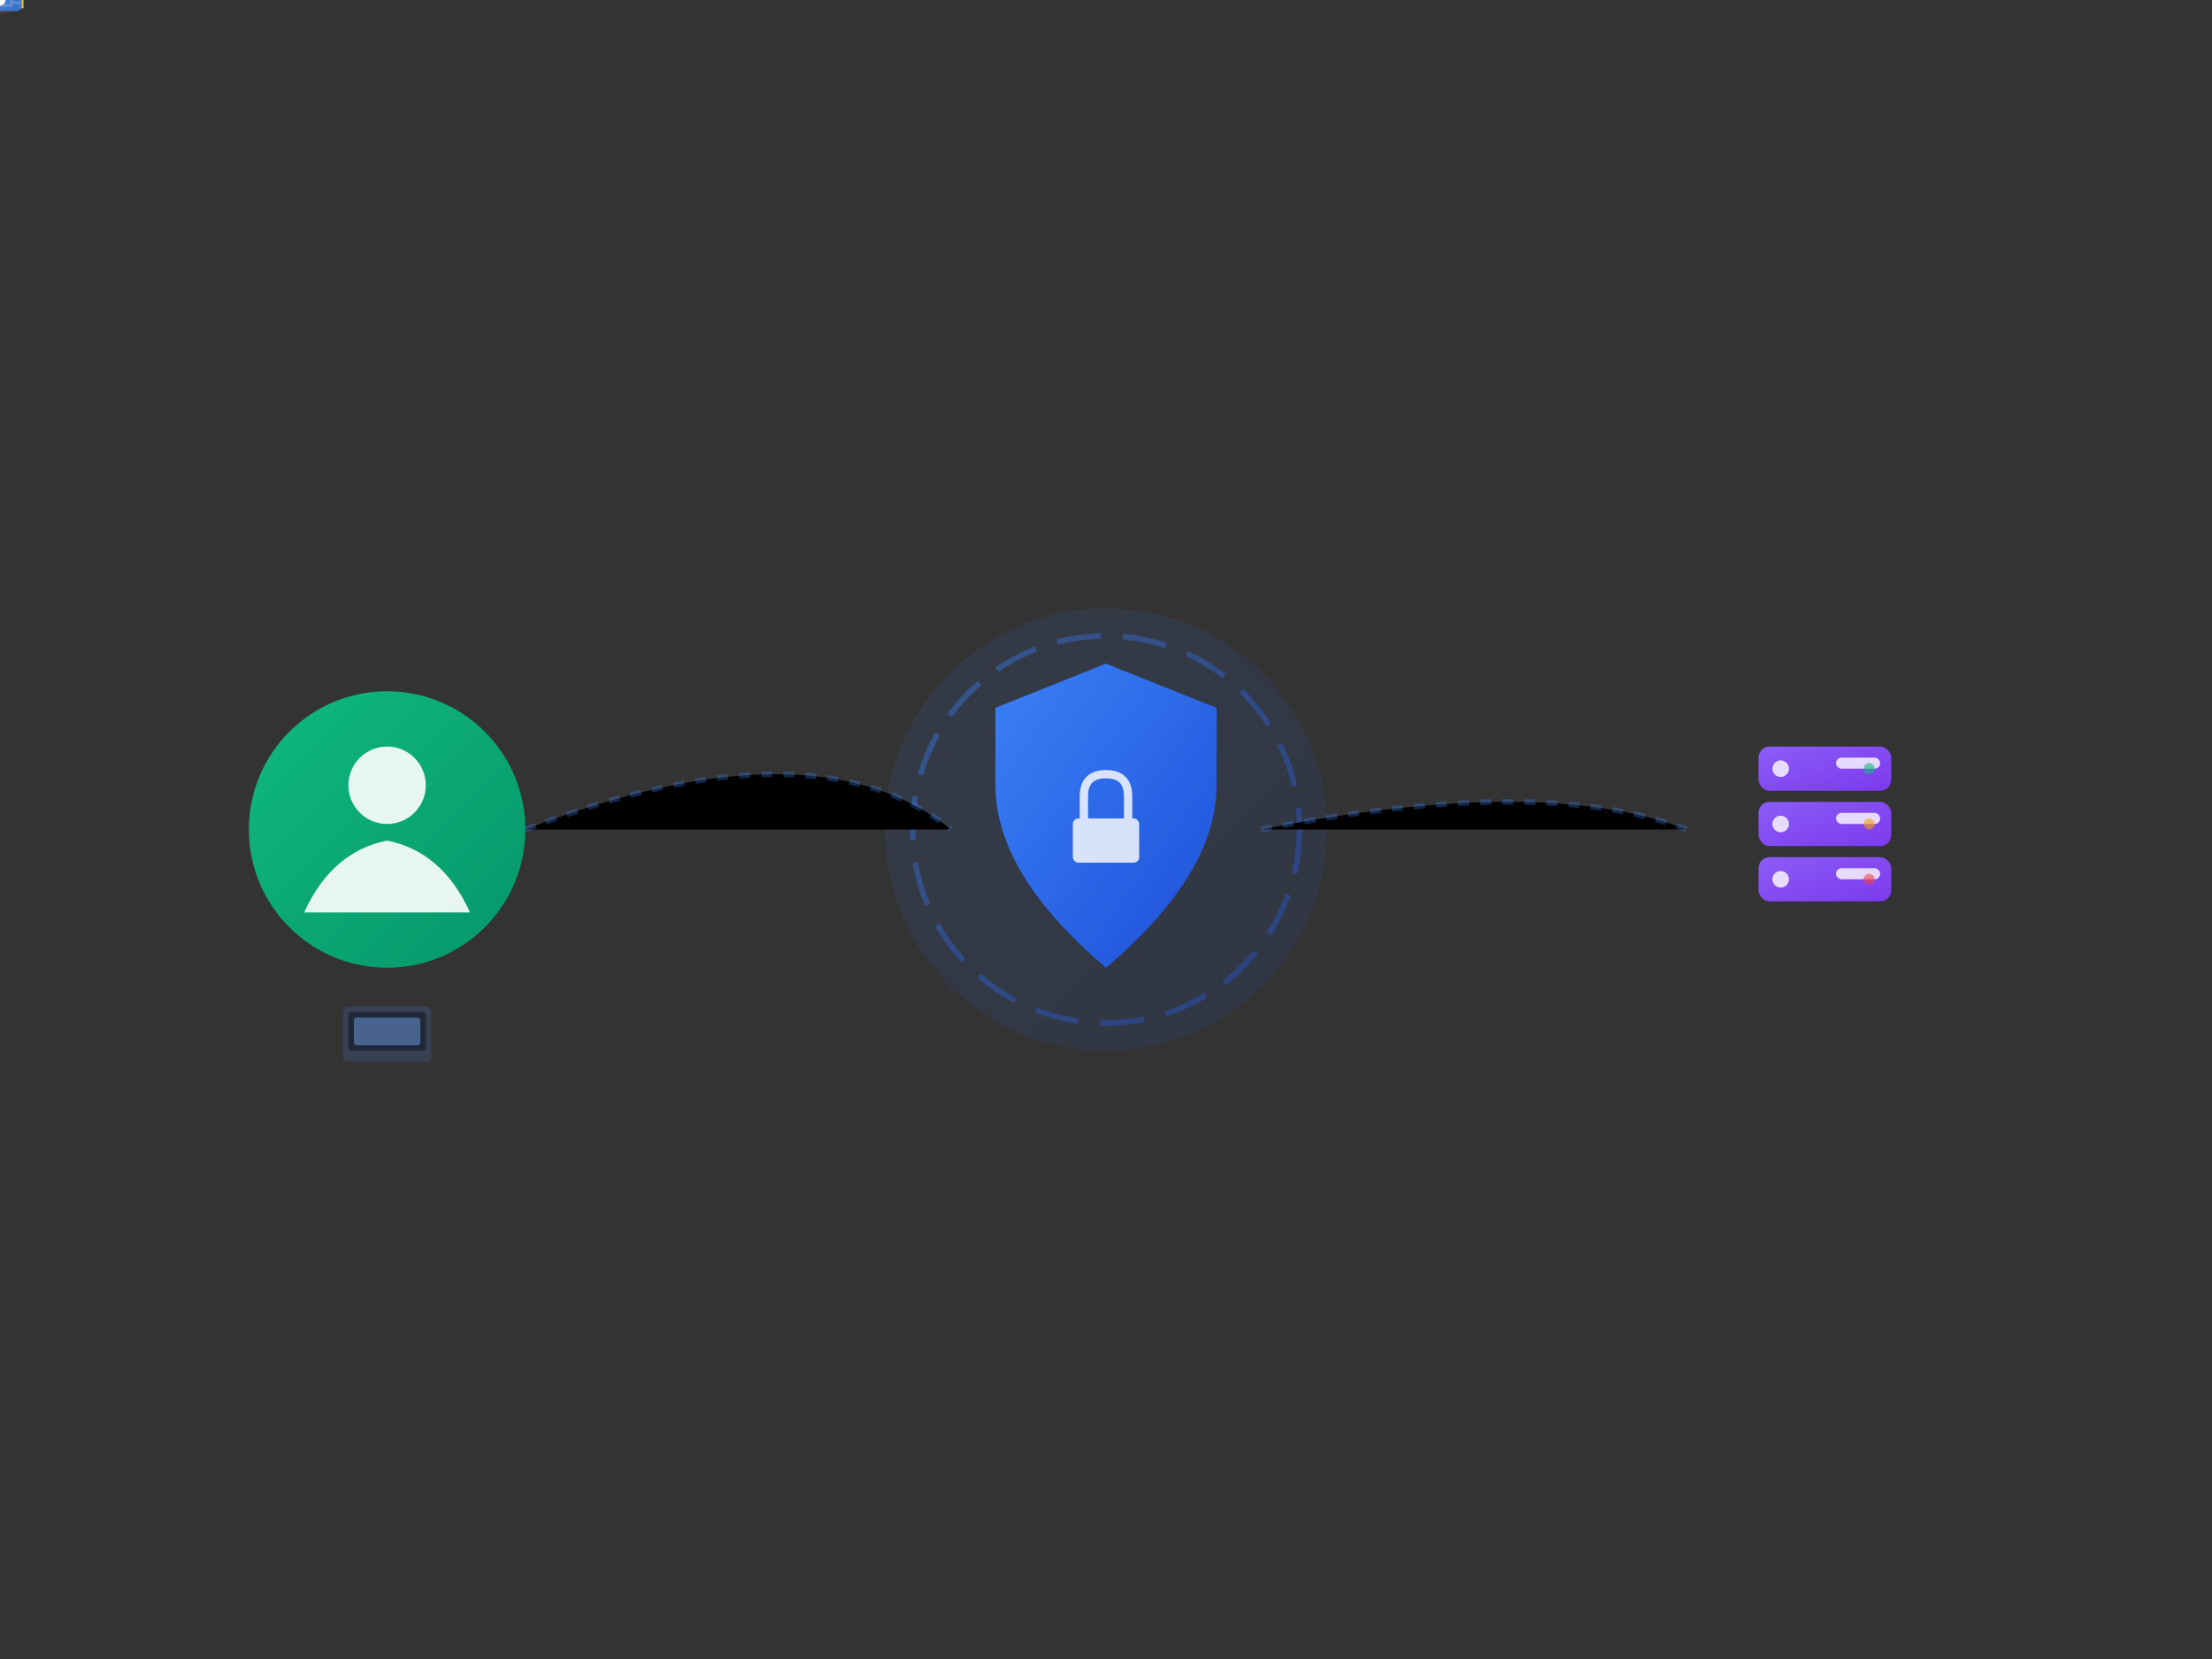 <svg width="400" height="300" xmlns="http://www.w3.org/2000/svg">
  <rect width="100%" height="100%" fill="#333333" stroke="none"/>
  <defs>
    <linearGradient id="userGradient" x1="0%" y1="0%" x2="100%" y2="100%">
      <stop offset="0%" style="stop-color:#10b981;stop-opacity:1" />
      <stop offset="100%" style="stop-color:#059669;stop-opacity:1" />
    </linearGradient>
    <linearGradient id="securityGradient" x1="0%" y1="0%" x2="100%" y2="100%">
      <stop offset="0%" style="stop-color:#3b82f6;stop-opacity:1" />
      <stop offset="100%" style="stop-color:#1d4ed8;stop-opacity:1" />
    </linearGradient>
    <linearGradient id="appGradient" x1="0%" y1="0%" x2="100%" y2="100%">
      <stop offset="0%" style="stop-color:#8b5cf6;stop-opacity:1" />
      <stop offset="100%" style="stop-color:#7c3aed;stop-opacity:1" />
    </linearGradient>
    <radialGradient id="keyGlow" cx="50%" cy="50%" r="50%">
      <stop offset="0%" style="stop-color:#fbbf24;stop-opacity:0.8" />
      <stop offset="100%" style="stop-color:#fbbf24;stop-opacity:0" />
    </radialGradient>
  </defs>
  
  <!-- Person with laptop -->
  <g transform="translate(70, 150)">
    <!-- Person circle -->
    <circle cx="0" cy="0" r="25" fill="url(#userGradient)"/>
    
    <!-- Person icon -->
    <g fill="#ffffff" opacity="0.9">
      <circle cx="0" cy="-8" r="7"/>
      <path d="M0 2 Q-10 4 -15 15 L15 15 Q10 4 0 2"/>
    </g>
    
    <!-- Laptop below person -->
    <g transform="translate(0, 35)">
      <rect x="-8" y="-3" width="16" height="10" rx="1" fill="#374151"/>
      <rect x="-7" y="-2" width="14" height="7" rx="0.5" fill="#1f2937"/>
      <rect x="-6" y="-1" width="12" height="5" rx="0.5" fill="#4b5563"/>
      <!-- Screen glow -->
      <rect x="-6" y="-1" width="12" height="5" rx="0.5" fill="#3b82f6" opacity="0.3">
        <animate attributeName="opacity" values="0.3;0.6;0.3" dur="3s" repeatCount="indefinite"/>
      </rect>
    </g>
  </g>
  
  <!-- Security Shield (Identity Provider) -->
  <g transform="translate(200, 150)">
    <!-- Shield background -->
    <path d="M0 -30 L-20 -22 L-20 -8 Q-20 8 0 25 Q20 8 20 -8 L20 -22 Z" fill="url(#securityGradient)"/>
    
    <!-- Lock symbol inside shield -->
    <g fill="#ffffff" opacity="0.9">
      <rect x="-6" y="-2" width="12" height="8" rx="1"/>
      <path d="M-4 -2 L-4 -6 Q-4 -10 0 -10 Q4 -10 4 -6 L4 -2" stroke="#ffffff" stroke-width="1.5" fill="none"/>
      <circle cx="0" cy="2" r="2"/>
    </g>
    
    <!-- Rotating security ring -->
    <circle cx="0" cy="0" r="35" fill="none" stroke="url(#securityGradient)" stroke-width="1" stroke-dasharray="8,4" opacity="0.4">
      <animateTransform attributeName="transform" type="rotate" values="0;360" dur="8s" repeatCount="indefinite"/>
    </circle>
    
    <!-- Pulsing security aura -->
    <circle cx="0" cy="0" r="40" fill="url(#securityGradient)" opacity="0.1">
      <animate attributeName="r" values="35;45;35" dur="4s" repeatCount="indefinite"/>
      <animate attributeName="opacity" values="0.1;0.05;0.1" dur="4s" repeatCount="indefinite"/>
    </circle>
  </g>
  
  <!-- Application Server -->
  <g transform="translate(330, 150)">
    <!-- Server stack -->
    <g fill="url(#appGradient)">
      <rect x="-12" y="-15" width="24" height="8" rx="2"/>
      <rect x="-12" y="-5" width="24" height="8" rx="2"/>
      <rect x="-12" y="5" width="24" height="8" rx="2"/>
    </g>
    
    <!-- Server indicators -->
    <g fill="#ffffff" opacity="0.8">
      <circle cx="-8" cy="-11" r="1.5"/>
      <circle cx="-8" cy="-1" r="1.5"/>
      <circle cx="-8" cy="9" r="1.5"/>
      <rect x="2" y="-13" width="8" height="2" rx="1"/>
      <rect x="2" y="-3" width="8" height="2" rx="1"/>
      <rect x="2" y="7" width="8" height="2" rx="1"/>
    </g>
    
    <!-- Data flow indicators -->
    <g opacity="0.6">
      <circle cx="8" cy="-11" r="1" fill="#10b981">
        <animate attributeName="opacity" values="0.6;1;0.6" dur="1.5s" repeatCount="indefinite"/>
      </circle>
      <circle cx="8" cy="-1" r="1" fill="#f59e0b">
        <animate attributeName="opacity" values="0.6;1;0.6" dur="1.8s" repeatCount="indefinite"/>
      </circle>
      <circle cx="8" cy="9" r="1" fill="#ef4444">
        <animate attributeName="opacity" values="0.6;1;0.6" dur="2.1s" repeatCount="indefinite"/>
      </circle>
    </g>
  </g>
  
  <!-- Authentication Key Flow -->
  <g>
    <!-- Key traveling from user to security -->
    <g transform="translate(0, 0)">
      <g fill="url(#keyGlow)">
        <circle cx="0" cy="0" r="3" opacity="0.5"/>
        <path d="M-2 -1 L2 -1 L2 1 L-2 1 Z M2 -0.5 L4 -0.5 L4 0.5 L2 0.5 Z M3 -1.5 L4 -1.5 L4 -0.5 M3 0.5 L4 0.5 L4 1.5" stroke="#fbbf24" stroke-width="0.5" fill="none"/>
      </g>
      
      <!-- Key animation path -->
      <animateMotion dur="3s" repeatCount="indefinite" rotate="auto">
        <path d="M95 150 Q147 130 172 150"/>
      </animateMotion>
    </g>
    
    <!-- Token traveling from security to application -->
    <g transform="translate(0, 0)">
      <g fill="#3b82f6">
        <rect x="-4" y="-2" width="8" height="4" rx="1" opacity="0.8"/>
        <circle cx="0" cy="0" r="1" fill="#ffffff"/>
      </g>
      
      <!-- Token animation path -->
      <animateMotion dur="3s" begin="1s" repeatCount="indefinite">
        <path d="M228 150 Q279 140 305 150"/>
      </animateMotion>
    </g>
  </g>
  
  <!-- Connection lines with data packets -->
  <g stroke="#3b82f6" stroke-width="1" fill="none" opacity="0.3">
    <!-- User to Security connection -->
    <path d="M95 150 Q147 130 172 150" stroke-dasharray="2,2">
      <animate attributeName="stroke-dashoffset" values="0;-4" dur="2s" repeatCount="indefinite"/>
    </path>
    
    <!-- Security to Application connection -->
    <path d="M228 150 Q279 140 305 150" stroke-dasharray="2,2">
      <animate attributeName="stroke-dashoffset" values="0;-4" dur="2s" begin="0.5s" repeatCount="indefinite"/>
    </path>
  </g>
  
  <!-- Success checkmark animation -->
  <g transform="translate(200, 220)" opacity="0">
    <circle cx="0" cy="0" r="12" fill="#10b981"/>
    <path d="M-4 0 L-1 3 L4 -3" stroke="#ffffff" stroke-width="2" fill="none" stroke-linecap="round"/>
    
    <!-- Success animation -->
    <animate attributeName="opacity" values="0;1;1;0" dur="3s" begin="2s" repeatCount="indefinite"/>
    <animateTransform attributeName="transform" type="scale" values="0;1.2;1;0" dur="3s" begin="2s" repeatCount="indefinite"/>
  </g>
</svg>
